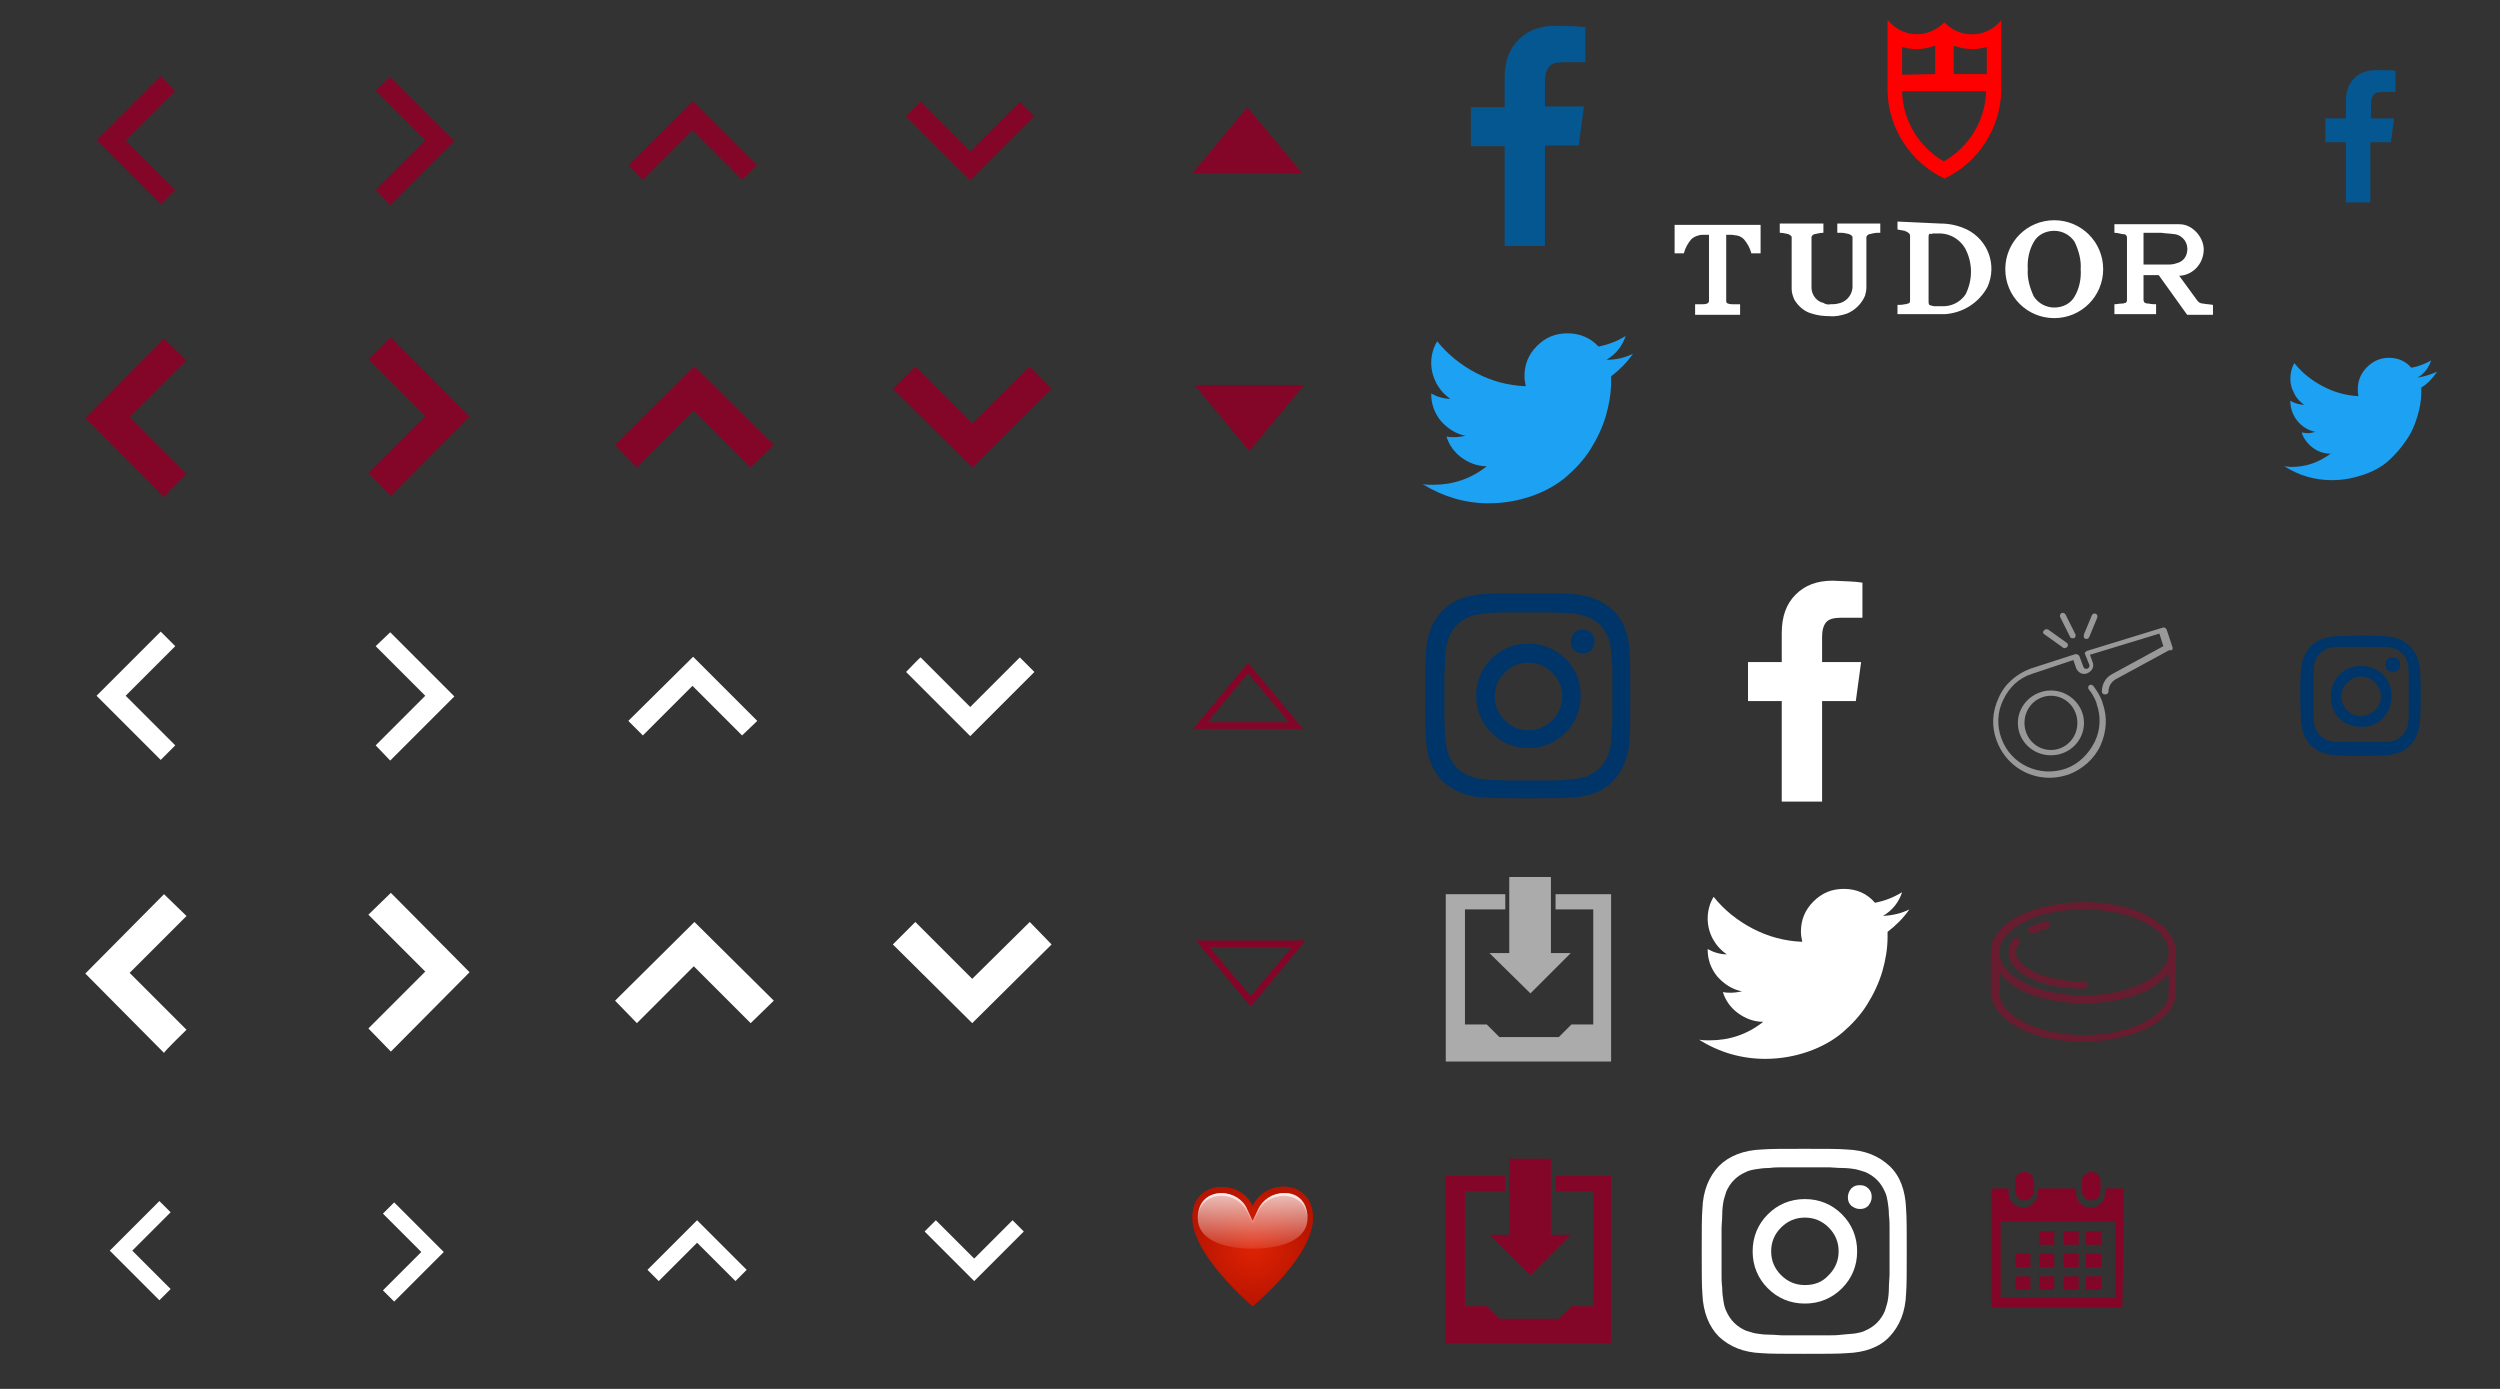 <?xml version="1.0" encoding="utf-8"?>
<!-- Generator: Adobe Illustrator 22.1.0, SVG Export Plug-In . SVG Version: 6.00 Build 0)  -->
<svg version="1.1" id="Layer_1" xmlns="http://www.w3.org/2000/svg" xmlns:xlink="http://www.w3.org/1999/xlink" x="0px" y="0px"
	 width="378px" height="210px" viewBox="0 0 378 210" style="enable-background:new 0 0 378 210;" xml:space="preserve">
<rect x="0" y="0" width="378" height="210" fill="#333333" stroke="none"/>
<style type="text/css">
	.st0{fill:#FF0000;}
	.st1{fill:#FFFFFF;}
	.st2{fill:#045791;}
	.st3{fill:#1DA1F2;}
	.st4{fill:#003569;}
	.st5{fill:#830628;}
	.st6{fill:#ABABAB;}
	.st7{fill:url(#SVGID_1_);}
	.st8{fill:url(#SVGID_2_);}
	.st9{opacity:0.75;fill:url(#SVGID_3_);enable-background:new    ;}
	.st10{opacity:0.75;fill:url(#SVGID_4_);enable-background:new    ;}
	.st11{fill:#999999;}
	.st12{fill:#671D2F;}
	.st13{clip-path:url(#SVGID_6_);fill:#830628;}
</style>
<path class="st0" d="M300.3,13.8h-12.7c0.1,4.4,2.5,8.4,6.3,10.6C297.8,22.2,300.2,18.1,300.3,13.8 M302.6,13.8
	c-0.2,5.7-3.5,10.8-8.6,13.2c-5.1-2.4-8.5-7.6-8.6-13.2V3c2,2.5,5.5,2.9,8,0.9c0.2-0.2,0.4-0.3,0.6-0.5c2.2,2.3,5.8,2.4,8.1,0.2
	c0.2-0.2,0.4-0.4,0.5-0.6L302.6,13.8L302.6,13.8z M292.6,11.2V6.9c-1.6,0.6-3.4,0.7-5,0.2v4.2L292.6,11.2L292.6,11.2z M300.4,11.2
	V7.1c-1.7,0.5-3.4,0.4-5-0.2v4.3L300.4,11.2L300.4,11.2z"/>
<path class="st1" d="M276.8,46c0.4,0,0.7,0,1.1-0.1c1.2-0.2,2.1-1.2,2.2-2.4V36c0-0.1,0-0.1,0-0.2c-0.1-0.2-0.3-0.3-0.5-0.4
	c-0.4-0.1-0.8-0.2-1.2-0.2c-0.1,0-0.1,0-0.2,0h-0.4v-1.4h6.5v1.4h-0.2c-0.1,0-0.1,0-0.2,0c-0.4,0-0.8,0.1-1.2,0.2
	c-0.2,0-0.4,0.2-0.5,0.4c0,0,0,0.1,0,0.2v7.5c0,0.4-0.1,0.8-0.2,1.2c-0.5,1.2-1.5,2.2-2.7,2.7c-0.9,0.3-1.8,0.5-2.7,0.4
	c-0.9,0-1.8-0.1-2.7-0.4c-1.1-0.3-2-1.1-2.6-2.1c-0.2-0.5-0.4-1-0.4-1.6V36c0-0.1,0-0.1,0-0.2c-0.1-0.2-0.3-0.3-0.5-0.4
	c-0.4-0.1-0.9-0.2-1.3-0.2v-1.4h6.6v1.4c-0.4,0-0.9,0.1-1.3,0.2c-0.2,0-0.4,0.2-0.5,0.4c0,0,0,0.1,0,0.2v7.5c0,1.1,0.8,2.1,1.8,2.3
	C276,46,276.4,46.1,276.8,46 M256.3,47.6V46h0c0.4,0,0.8,0,1.1,0c0.2,0,0.5,0,0.7-0.1c0.2-0.1,0.3-0.2,0.3-0.4v-10h-0.8
	c-0.3,0-0.5,0-0.8,0.1c-0.4,0.1-0.8,0.3-1.1,0.6c-0.5,0.6-0.9,1.3-1.1,2.1h-1.4v-4.3h13v4.3h-1.4c-0.2-0.8-0.6-1.5-1.1-2.1
	c-0.3-0.3-0.6-0.5-1.1-0.6c-0.3,0-0.5-0.1-0.8-0.1h-0.8v10c0,0.2,0.1,0.4,0.3,0.4c0.2,0.1,0.5,0.1,0.7,0.1c0.4,0,0.8,0,1.1,0h0v1.6
	L256.3,47.6L256.3,47.6z M291.7,35.4c-0.1,0.1-0.1,0.3-0.1,0.5l0,9.7c0,0.2,0,0.3,0.1,0.5c0.1,0,0.2,0.1,0.3,0.1
	c0.1,0,0.3,0.1,0.4,0.1c0.4,0,0.7,0,1.1,0c1.5,0.1,2.9-0.6,3.7-1.8c1.1-2.2,1.1-4.8-0.1-7c-0.8-1.3-2.1-2.1-3.6-2.2
	c-0.4,0-0.7,0-1.1,0c-0.1,0-0.3,0-0.4,0.1C291.8,35.3,291.8,35.3,291.7,35.4 M293.4,33.8c1.4,0,2.7,0.3,4,0.9
	c3.2,1.6,4.6,5.4,3.1,8.7c-1.3,2.4-3.7,3.9-6.4,4.1h-7.2v-1.4c0.4,0,0.7,0,1.1-0.1c0.1,0,0.3,0,0.4-0.1c0.1,0,0.2,0,0.3-0.1
	c0.1-0.1,0.1-0.3,0.1-0.5v-9.5c0,0,0-0.1,0-0.2c0-0.2-0.2-0.4-0.4-0.5c-0.1-0.1-0.3-0.1-0.4-0.2c-0.4-0.1-0.7-0.1-1.1-0.2v-1.2
	L293.4,33.8L293.4,33.8z M313.7,44.8c0.7-1.2,1-2.7,0.9-4.1c0.1-1.4-0.3-2.8-0.9-4.1c-0.7-1.1-1.9-1.7-3.1-1.7
	c-1.3,0-2.5,0.6-3.1,1.7c-0.7,1.2-1,2.7-0.9,4.1c-0.1,1.4,0.3,2.8,0.9,4.1c0.7,1.1,1.9,1.7,3.1,1.7
	C311.9,46.5,313.1,45.9,313.7,44.8 M310.6,33.3c4.1,0,7.4,3.3,7.4,7.4c0,4.1-3.3,7.4-7.4,7.4c-4.1,0-7.4-3.3-7.4-7.4
	C303.2,36.6,306.5,33.3,310.6,33.3 M326.4,41.6h-2.3v3.8c0,0.1,0.1,0.3,0.2,0.4c0,0,0.1,0,0.1,0c0.1,0.1,0.3,0.1,0.5,0.1
	c0.4,0.1,0.7,0.1,1.1,0.1v1.5h-6.3v-1.5c0.4,0,0.7-0.1,1.1-0.1c0.2,0,0.3,0,0.5-0.1c0,0,0.1,0,0.1,0c0.1-0.1,0.2-0.2,0.2-0.4l0-9.4
	c0-0.1,0-0.3-0.1-0.4c0,0-0.1,0-0.1-0.1c-0.1-0.1-0.3-0.1-0.5-0.1c-0.4-0.1-0.8-0.2-1.2-0.2v-1.3h9.8c0.7,0,1.3,0.2,1.9,0.6
	c1,0.7,1.7,1.8,1.8,3c0.1,2.2-1.5,4.1-3.7,4.2l2.7,3.7c0.2,0.3,0.5,0.5,0.9,0.5c0.5,0.1,1,0.1,1.5,0.2v1.5h-3.9L326.4,41.6
	L326.4,41.6z M329.1,39.8c0.9-0.2,1.5-0.9,1.6-1.8c0.2-1.2-0.6-2.4-1.9-2.6c0,0-0.1,0-0.1,0c-0.6-0.1-1.3-0.1-1.9-0.2h-2.7V40h3.5
	C328.1,40,328.6,40,329.1,39.8"/>
<path class="st2" d="M239.7,4.1v5.3h-3.2c-1.1,0-1.9,0.2-2.3,0.7c-0.4,0.5-0.6,1.2-0.6,2.2v3.8h5.9l-0.8,5.9h-5.1v15.2h-6.1V22.1
	h-5.1v-5.9h5.1v-4.4c0-2.5,0.7-4.4,2.1-5.8c1.4-1.4,3.2-2.1,5.6-2.1C237.1,3.9,238.7,4,239.7,4.1L239.7,4.1z"/>
<path class="st3" d="M246.9,53.5c-0.9,1.3-2,2.4-3.3,3.4c0,0.2,0,0.5,0,0.8c0,1.7-0.3,3.5-0.8,5.2c-0.5,1.7-1.3,3.4-2.3,5
	c-1,1.6-2.3,3-3.7,4.2c-1.4,1.2-3.2,2.2-5.2,2.9s-4.2,1.1-6.5,1.1c-3.6,0-6.9-1-10-2.9c0.5,0.1,1,0.1,1.6,0.1c3,0,5.7-0.9,8.1-2.8
	c-1.4,0-2.7-0.5-3.8-1.3c-1.1-0.8-1.9-1.9-2.3-3.2c0.4,0.1,0.9,0.1,1.2,0.1c0.6,0,1.1-0.1,1.7-0.2c-1.5-0.3-2.7-1.1-3.7-2.2
	c-1-1.2-1.5-2.6-1.5-4.1v-0.1c0.9,0.5,1.9,0.8,2.9,0.8c-0.9-0.6-1.6-1.4-2.1-2.3c-0.5-1-0.8-2-0.8-3.1c0-1.2,0.3-2.3,0.9-3.3
	c1.6,2,3.6,3.6,5.9,4.8c2.3,1.2,4.8,1.9,7.5,2c-0.1-0.5-0.2-1-0.2-1.5c0-1.8,0.6-3.3,1.9-4.6s2.8-1.9,4.6-1.9c1.9,0,3.5,0.7,4.7,2
	c1.5-0.3,2.8-0.8,4.1-1.6c-0.5,1.5-1.4,2.7-2.9,3.6C244.4,54.4,245.6,54.1,246.9,53.5L246.9,53.5z"/>
<path class="st4" d="M246.5,105.2c0,3.1,0,5.2-0.1,6.4c-0.1,2.8-1,4.9-2.5,6.5s-3.7,2.4-6.5,2.5c-1.2,0.1-3.3,0.1-6.4,0.1
	s-5.2,0-6.4-0.1c-2.8-0.1-4.9-1-6.5-2.5c-1.5-1.5-2.4-3.7-2.5-6.5c-0.1-1.2-0.1-3.3-0.1-6.4s0-5.2,0.1-6.4c0.1-2.8,1-4.9,2.5-6.5
	c1.5-1.5,3.7-2.4,6.5-2.5c1.2-0.1,3.3-0.1,6.4-0.1c3.1,0,5.2,0,6.4,0.1c2.8,0.1,4.9,1,6.5,2.5s2.4,3.7,2.5,6.5
	C246.5,100,246.5,102.2,246.5,105.2L246.5,105.2z M232.6,92.6l-1.5,0l-1.5,0c0,0-1.6,0-2.1,0s-1.1,0-1.9,0.1c-0.8,0-1.5,0.1-2.1,0.2
	s-1,0.2-1.4,0.4c-0.7,0.3-1.3,0.7-1.8,1.2c-0.5,0.5-0.9,1.1-1.2,1.8c-0.1,0.4-0.3,0.9-0.4,1.4s-0.2,1.3-0.2,2.1
	c0,0.8-0.1,1.5-0.1,1.9c0,0.5,0,1.2,0,2.1c0,0.9,0,1.4,0,1.5l0,1.5c0,0.9,0,1.6,0,2.1c0,0.5,0,1.1,0.1,1.9c0,0.8,0.1,1.5,0.2,2.1
	s0.2,1,0.4,1.4c0.3,0.7,0.7,1.3,1.2,1.8c0.5,0.5,1.1,0.9,1.8,1.2c0.4,0.1,0.9,0.3,1.4,0.4c0.6,0.1,1.3,0.2,2.1,0.2
	c0.8,0,1.5,0.1,1.9,0.1c0.5,0,1.2,0,2.1,0c0.9,0,1.4,0,1.5,0l1.5,0c0.9,0,1.6,0,2.1,0c0.5,0,1.1,0,1.9-0.1s1.5-0.1,2.1-0.2
	c0.6-0.1,1-0.2,1.4-0.4c0.7-0.3,1.3-0.7,1.8-1.2c0.5-0.5,0.9-1.1,1.2-1.8c0.1-0.4,0.3-0.9,0.4-1.4s0.2-1.3,0.2-2.1
	c0-0.8,0.1-1.5,0.1-1.9c0-0.5,0-1.2,0-2.1l0-1.5l0-1.5c0-0.9,0-1.6,0-2.1c0-0.5,0-1.1-0.1-1.9c0-0.8-0.1-1.5-0.2-2.1s-0.2-1-0.4-1.4
	c-0.3-0.7-0.7-1.3-1.2-1.8c-0.5-0.5-1.1-0.9-1.8-1.2c-0.4-0.1-0.9-0.3-1.4-0.4s-1.3-0.2-2.1-0.2c-0.8,0-1.5-0.1-1.9-0.1
	S233.5,92.6,232.6,92.6L232.6,92.6z M236.7,99.6c1.5,1.5,2.3,3.4,2.3,5.6c0,2.2-0.8,4.1-2.3,5.6c-1.5,1.5-3.4,2.3-5.6,2.3
	s-4.1-0.8-5.6-2.3s-2.3-3.4-2.3-5.6c0-2.2,0.8-4.1,2.3-5.6s3.4-2.3,5.6-2.3S235.1,98.1,236.7,99.6L236.7,99.6z M234.7,108.9
	c1-1,1.5-2.2,1.5-3.6s-0.5-2.6-1.5-3.6c-1-1-2.2-1.5-3.6-1.5c-1.4,0-2.6,0.5-3.6,1.5c-1,1-1.5,2.2-1.5,3.6s0.5,2.6,1.5,3.6
	c1,1,2.2,1.5,3.6,1.5S233.7,109.9,234.7,108.9L234.7,108.9z M240.6,95.7c0.4,0.4,0.5,0.8,0.5,1.3c0,0.5-0.2,0.9-0.5,1.3
	c-0.4,0.4-0.8,0.5-1.3,0.5s-0.9-0.2-1.3-0.5c-0.4-0.4-0.5-0.8-0.5-1.3s0.2-0.9,0.5-1.3c0.4-0.4,0.8-0.5,1.3-0.5
	S240.2,95.3,240.6,95.7L240.6,95.7z"/>
<path class="st2" d="M362.2,10.7v3.2h-1.9c-0.7,0-1.2,0.1-1.4,0.4c-0.2,0.3-0.4,0.7-0.4,1.3v2.3h3.5l-0.5,3.6h-3.1v9.1h-3.7v-9.1
	h-3.1v-3.6h3.1v-2.6c0-1.5,0.4-2.6,1.3-3.5c0.8-0.8,1.9-1.2,3.3-1.2C360.6,10.6,361.5,10.6,362.2,10.7L362.2,10.7z"/>
<path class="st3" d="M368.5,56.2c-0.7,1-1.4,1.8-2.4,2.4c0,0.1,0,0.3,0,0.6c0,1.3-0.2,2.5-0.6,3.8s-0.9,2.5-1.7,3.6
	c-0.8,1.2-1.7,2.2-2.7,3.1c-1,0.9-2.3,1.6-3.8,2.1s-3,0.8-4.7,0.8c-2.6,0-5-0.7-7.2-2.1c0.3,0,0.7,0.1,1.1,0.1c2.2,0,4.1-0.7,5.9-2
	c-1,0-1.9-0.3-2.7-0.9c-0.8-0.6-1.4-1.4-1.7-2.3c0.3,0,0.6,0.1,0.9,0.1c0.4,0,0.8-0.1,1.2-0.2c-1.1-0.2-2-0.8-2.7-1.6
	c-0.7-0.9-1.1-1.9-1.1-3v-0.1c0.7,0.4,1.4,0.6,2.1,0.6c-0.6-0.4-1.2-1-1.5-1.7c-0.4-0.7-0.6-1.4-0.6-2.2c0-0.9,0.2-1.7,0.6-2.4
	c1.2,1.5,2.6,2.6,4.3,3.5s3.5,1.4,5.4,1.5c-0.1-0.4-0.1-0.7-0.1-1.1c0-1.3,0.5-2.4,1.4-3.3s2-1.4,3.3-1.4c1.4,0,2.5,0.5,3.4,1.5
	c1.1-0.2,2.1-0.6,3-1.1c-0.4,1.1-1,2-2.1,2.6C366.7,56.9,367.6,56.6,368.5,56.2L368.5,56.2z"/>
<path class="st4" d="M366,105.2c0,1.8,0,3-0.1,3.7c-0.1,1.6-0.6,2.9-1.5,3.8c-0.9,0.9-2.1,1.4-3.8,1.5c-0.7,0-1.9,0.1-3.7,0.1
	c-1.8,0-3,0-3.7-0.1c-1.6-0.1-2.9-0.6-3.8-1.5c-0.9-0.9-1.4-2.2-1.5-3.8c0-0.7-0.1-1.9-0.1-3.7s0-3,0.1-3.7c0.1-1.6,0.6-2.9,1.5-3.8
	c0.9-0.9,2.1-1.4,3.8-1.5c0.7,0,1.9-0.1,3.7-0.1c1.8,0,3,0,3.7,0.1c1.6,0.1,2.9,0.6,3.8,1.5c0.9,0.9,1.4,2.2,1.5,3.8
	C366,102.2,366,103.4,366,105.2L366,105.2z M357.9,97.8l-0.9,0l-0.9,0c0,0-1,0-1.2,0s-0.7,0-1.1,0c-0.5,0-0.9,0.1-1.2,0.1
	s-0.6,0.1-0.8,0.2c-0.4,0.2-0.7,0.4-1,0.7c-0.3,0.3-0.5,0.6-0.7,1c-0.1,0.2-0.2,0.5-0.2,0.8s-0.1,0.7-0.1,1.2c0,0.5,0,0.8,0,1.1
	s0,0.7,0,1.2l0,0.9l0,0.9c0,0,0,1,0,1.2c0,0.3,0,0.7,0,1.1c0,0.5,0.1,0.9,0.1,1.2s0.1,0.6,0.2,0.8c0.2,0.4,0.4,0.7,0.7,1
	c0.3,0.3,0.6,0.5,1,0.7c0.2,0.1,0.5,0.2,0.8,0.2c0.3,0.1,0.7,0.1,1.2,0.1c0.5,0,0.9,0,1.1,0c0.3,0,0.7,0,1.2,0l0.9,0l0.9,0
	c0.5,0,1,0,1.2,0c0.3,0,0.7,0,1.1,0c0.5,0,0.9-0.1,1.2-0.1s0.6-0.1,0.8-0.2c0.4-0.2,0.7-0.4,1-0.7s0.5-0.6,0.7-1
	c0.1-0.2,0.2-0.5,0.2-0.8s0.1-0.7,0.1-1.2c0-0.5,0-0.8,0-1.1c0-0.3,0-0.7,0-1.2l0-0.9c0,0,0-0.4,0-0.9c0-0.5,0-1,0-1.2
	c0-0.3,0-0.7,0-1.1c0-0.5-0.1-0.9-0.1-1.2s-0.1-0.6-0.2-0.8c-0.2-0.4-0.4-0.7-0.7-1s-0.6-0.5-1-0.7c-0.2-0.1-0.5-0.2-0.8-0.2
	s-0.7-0.1-1.2-0.1s-0.9,0-1.1,0S358.4,97.9,357.9,97.8L357.9,97.8z M360.3,102c0.9,0.9,1.3,2,1.3,3.3c0,1.3-0.5,2.4-1.3,3.3
	c-0.9,0.9-2,1.3-3.3,1.3s-2.4-0.4-3.3-1.3c-0.9-0.9-1.3-2-1.3-3.3c0-1.3,0.5-2.4,1.3-3.3c0.9-0.9,2-1.3,3.3-1.3
	S359.4,101.1,360.3,102L360.3,102z M359.1,107.4c0.6-0.6,0.9-1.3,0.9-2.1s-0.3-1.5-0.9-2.1s-1.3-0.9-2.1-0.9c-0.8,0-1.5,0.3-2.1,0.9
	c-0.6,0.6-0.9,1.3-0.9,2.1s0.3,1.5,0.9,2.1c0.6,0.6,1.3,0.9,2.1,0.9C357.8,108.2,358.5,107.9,359.1,107.4L359.1,107.4z M362.6,99.7
	c0.2,0.2,0.3,0.5,0.3,0.8s-0.1,0.6-0.3,0.8c-0.2,0.2-0.5,0.3-0.8,0.3c-0.3,0-0.6-0.1-0.8-0.3c-0.2-0.2-0.3-0.5-0.3-0.8
	s0.1-0.6,0.3-0.8c0.2-0.2,0.5-0.3,0.8-0.3C362.1,99.4,362.4,99.5,362.6,99.7L362.6,99.7z"/>
<path class="st1" d="M281.6,88.1v5.3h-3.2c-1.1,0-1.9,0.2-2.3,0.7c-0.4,0.5-0.6,1.2-0.6,2.2v3.8h5.9l-0.8,5.9h-5.1v15.2h-6.1V106
	h-5.1v-5.9h5.1v-4.4c0-2.5,0.7-4.4,2.1-5.8c1.4-1.4,3.2-2.1,5.6-2.1C279,87.9,280.5,87.9,281.6,88.1L281.6,88.1z M288.7,137.5
	c-0.9,1.3-2,2.4-3.3,3.4c0,0.2,0,0.5,0,0.8c0,1.7-0.3,3.5-0.8,5.2c-0.5,1.7-1.3,3.4-2.3,5c-1,1.6-2.3,3-3.7,4.2
	c-1.4,1.2-3.2,2.2-5.2,2.9s-4.2,1.1-6.5,1.1c-3.6,0-7-1-10-2.9c0.5,0.1,1,0.1,1.6,0.1c3,0,5.7-0.9,8.1-2.8c-1.4,0-2.7-0.5-3.8-1.3
	c-1.1-0.8-1.9-1.9-2.3-3.2c0.4,0.1,0.9,0.1,1.2,0.1c0.6,0,1.1-0.1,1.7-0.2c-1.5-0.3-2.7-1.1-3.7-2.2c-1-1.2-1.5-2.6-1.5-4.1v-0.1
	c0.9,0.5,1.9,0.8,2.9,0.8c-0.9-0.6-1.6-1.4-2.1-2.3s-0.8-2-0.8-3.1c0-1.2,0.3-2.3,0.9-3.3c1.6,2,3.6,3.6,5.9,4.8
	c2.3,1.2,4.8,1.9,7.5,2c-0.1-0.5-0.2-1-0.2-1.5c0-1.8,0.6-3.3,1.9-4.6s2.8-1.9,4.6-1.9c1.9,0,3.5,0.7,4.7,2.1
	c1.5-0.3,2.8-0.8,4.1-1.6c-0.5,1.5-1.4,2.7-2.9,3.6C286.2,138.4,287.5,138.1,288.7,137.5L288.7,137.5z M288.3,189.2
	c0,3.1,0,5.2-0.1,6.4c-0.1,2.8-1,4.9-2.5,6.5s-3.7,2.4-6.5,2.5c-1.2,0.1-3.3,0.1-6.4,0.1c-3.1,0-5.2,0-6.4-0.1
	c-2.8-0.1-4.9-1-6.5-2.5c-1.5-1.5-2.4-3.7-2.5-6.5c-0.1-1.2-0.1-3.3-0.1-6.4s0-5.2,0.1-6.4c0.1-2.8,1-4.9,2.5-6.5
	c1.5-1.5,3.7-2.4,6.5-2.5c1.2-0.1,3.3-0.1,6.4-0.1c3.1,0,5.2,0,6.4,0.1c2.8,0.1,4.9,1,6.5,2.5s2.4,3.7,2.5,6.5
	C288.3,184,288.3,186.1,288.3,189.2z M274.5,176.5l-1.5,0l-1.5,0c0,0-1.6,0-2.1,0s-1.1,0-1.9,0.1c-0.8,0-1.5,0.1-2.1,0.2
	s-1,0.2-1.4,0.4c-0.7,0.3-1.3,0.7-1.8,1.2c-0.5,0.5-0.9,1.1-1.2,1.8c-0.1,0.4-0.3,0.9-0.4,1.4s-0.2,1.3-0.2,2.1
	c0,0.8-0.1,1.5-0.1,1.9c0,0.5,0,1.2,0,2.1c0,0.9,0,1.4,0,1.5l0,1.5c0,0.9,0,1.6,0,2.1c0,0.5,0,1.1,0.1,1.9c0,0.8,0.1,1.5,0.2,2.1
	c0.1,0.6,0.2,1,0.4,1.4c0.3,0.7,0.7,1.3,1.2,1.8c0.5,0.5,1.1,0.9,1.8,1.2c0.4,0.1,0.9,0.3,1.4,0.4c0.6,0.1,1.3,0.2,2.1,0.2
	c0.8,0,1.5,0.1,1.9,0.1c0.5,0,1.2,0,2.1,0l1.5,0l1.5,0c0.9,0,1.6,0,2.1,0c0.5,0,1.1,0,1.9-0.1s1.5-0.1,2.1-0.2
	c0.6-0.1,1-0.2,1.4-0.4c0.7-0.3,1.3-0.7,1.8-1.2c0.5-0.5,0.9-1.1,1.2-1.8c0.1-0.4,0.3-0.9,0.4-1.4s0.2-1.3,0.2-2.1
	c0-0.8,0.1-1.5,0.1-1.9c0-0.5,0-1.2,0-2.1l0-1.5l0-1.5c0-0.9,0-1.6,0-2.1c0-0.5,0-1.1-0.1-1.9c0-0.8-0.1-1.5-0.2-2.1s-0.2-1-0.4-1.4
	c-0.3-0.7-0.7-1.3-1.2-1.8c-0.5-0.5-1.1-0.9-1.8-1.2c-0.4-0.1-0.9-0.3-1.4-0.4s-1.3-0.2-2.1-0.2c-0.8,0-1.5-0.1-1.9-0.1
	S275.4,176.5,274.5,176.5L274.5,176.5z M278.5,183.6c1.5,1.5,2.3,3.4,2.3,5.6c0,2.2-0.8,4.1-2.3,5.6c-1.5,1.5-3.4,2.3-5.6,2.3
	s-4.1-0.8-5.6-2.3c-1.5-1.5-2.3-3.4-2.3-5.6c0-2.2,0.8-4.1,2.3-5.6c1.5-1.5,3.4-2.3,5.6-2.3S277,182.1,278.5,183.6L278.5,183.6z
	 M276.5,192.8c1-1,1.5-2.2,1.5-3.6s-0.5-2.6-1.5-3.6c-1-1-2.2-1.5-3.6-1.5c-1.4,0-2.6,0.5-3.6,1.5c-1,1-1.5,2.2-1.5,3.6
	s0.5,2.6,1.5,3.6c1,1,2.2,1.5,3.6,1.5S275.5,193.9,276.5,192.8L276.5,192.8z M282.5,179.7c0.4,0.4,0.5,0.8,0.5,1.3
	c0,0.5-0.2,0.9-0.5,1.3c-0.4,0.4-0.8,0.5-1.3,0.5s-0.9-0.2-1.3-0.5c-0.4-0.4-0.5-0.8-0.5-1.3s0.2-0.9,0.5-1.3
	c0.4-0.4,0.8-0.5,1.3-0.5S282.1,179.3,282.5,179.7L282.5,179.7z"/>
<path class="st5" d="M59.1,75l11.9-12l-11.9-12l-3.4,3.3l8.6,8.6l-8.6,8.6L59.1,75L59.1,75z"/>
<path class="st1" d="M59.6,196.8l7.5-7.5l-7.5-7.5l-1.7,1.7l5.8,5.8l-5.8,5.8L59.6,196.8z M112.9,192l-7.5-7.5l-7.5,7.5l1.7,1.7
	l5.8-5.8l5.8,5.8L112.9,192L112.9,192z M139.8,186.2l7.5,7.5l7.5-7.5l-1.7-1.7l-5.8,5.8l-5.8-5.8L139.8,186.2z M24.1,181.6l-7.5,7.5
	l7.5,7.5l1.7-1.7l-5.8-5.8l5.8-5.8L24.1,181.6L24.1,181.6z"/>
<path class="st5" d="M24.3,11.5l-9.7,9.7l9.7,9.7l2.2-2.2L19,21.3l7.5-7.5L24.3,11.5L24.3,11.5z M28.2,71.7l-8.6-8.6l8.6-8.6
	l-3.4-3.3l-11.9,12l11.9,12C24.8,75,28.2,71.7,28.2,71.7z M56.8,13.7l7.5,7.5l-7.5,7.5L59,31l9.7-9.7L59,11.6L56.8,13.7L56.8,13.7z
	 M135,58.8l12,11.9l12-11.9l-3.3-3.4L147,64l-8.6-8.6L135,58.8L135,58.8z M114.5,25l-9.7-9.7L95,25l2.2,2.2l7.5-7.5l7.5,7.5
	L114.5,25L114.5,25z M117,67.3l-12-11.9l-12,11.9l3.3,3.4l8.6-8.6l8.6,8.6L117,67.3L117,67.3z M137,17.6l9.7,9.7l9.7-9.7l-2.2-2.2
	l-7.5,7.5l-7.5-7.5C139.2,15.3,137,17.6,137,17.6z"/>
<path class="st1" d="M59.1,159l11.9-12l-11.9-12l-3.4,3.3l8.6,8.6l-8.6,8.6L59.1,159L59.1,159z M24.3,95.5l-9.7,9.7l9.7,9.7l2.2-2.2
	l-7.5-7.5l7.5-7.5L24.3,95.5L24.3,95.5z M28.2,155.7l-8.6-8.6l8.6-8.6l-3.4-3.3l-11.9,12l11.9,12C24.8,159,28.2,155.7,28.2,155.7z
	 M56.8,97.7l7.5,7.5l-7.5,7.5L59,115l9.7-9.7L59,95.6L56.8,97.7L56.8,97.7z M135,142.8l12,11.9l12-11.9l-3.3-3.4L147,148l-8.6-8.6
	L135,142.8L135,142.8z M114.5,109l-9.7-9.7L95,109l2.2,2.2l7.5-7.5l7.5,7.5L114.5,109L114.5,109z M117,151.3l-12-11.9l-12,11.9
	l3.3,3.4l8.6-8.6l8.6,8.6L117,151.3L117,151.3z M137,101.6l9.7,9.7l9.7-9.7l-2.2-2.2l-7.5,7.5l-7.5-7.5
	C139.2,99.3,137,101.6,137,101.6z"/>
<path class="st5" d="M188.9,68.2l-8.3-10h16.6L188.9,68.2L188.9,68.2z M188.6,16.2l8.3,10h-16.6L188.6,16.2L188.6,16.2z"/>
<path class="st5" d="M188.7,101.8l6.2,7.4h-12.3L188.7,101.8 M188.7,100.2l-8.3,10H197L188.7,100.2L188.7,100.2z M195.3,143.2
	l-6.2,7.4l-6.2-7.4H195.3 M197.4,142.2h-16.6l8.3,10L197.4,142.2z"/>
<path class="st6" d="M235.2,135.2v2.3h5.7v17.4h-3.3l-1.9,1.9h-9l-1.9-1.9h-3.3v-17.4h6.1v-2.3h-9v25.3h25v-25.3L235.2,135.2
	L235.2,135.2z M231.4,150.2l6.1-6.1h-3v-11.5h-6.3v11.5h-3L231.4,150.2L231.4,150.2z"/>
<path class="st5" d="M235.2,177.8v2.3h5.7v17.4h-3.3l-1.9,1.9h-9l-1.9-1.9h-3.3v-17.4h6.1v-2.3h-9v25.3h25v-25.3L235.2,177.8
	L235.2,177.8z M231.4,192.8l6.1-6.1h-3v-11.5h-6.3v11.5h-3L231.4,192.8L231.4,192.8z"/>
<radialGradient id="SVGID_1_" cx="189.44" cy="21.496" r="9.063" gradientTransform="matrix(1 0 0 -1 0 210)" gradientUnits="userSpaceOnUse">
	<stop  offset="0" style="stop-color:#DF2304"/>
	<stop  offset="1" style="stop-color:#B81400"/>
</radialGradient>
<path class="st7" d="M189.4,197.5c-0.8-0.7-9.1-7.9-9.1-13.4c0-5.8,7.3-5.9,9.1-1.7c1.9-4.3,9.1-4.1,9.1,1.7
	C198.6,189.7,190.2,196.8,189.4,197.5L189.4,197.5z"/>
<radialGradient id="SVGID_2_" cx="189.44" cy="21.496" r="9.063" gradientTransform="matrix(1 0 0 -1 0 210)" gradientUnits="userSpaceOnUse">
	<stop  offset="0" style="stop-color:#DF2304"/>
	<stop  offset="1" style="stop-color:#B81400"/>
</radialGradient>
<path class="st8" d="M189.4,197.5c-0.8-0.7-9.1-7.9-9.1-13.4c0-5.8,7.3-5.9,9.1-1.7c1.9-4.3,9.1-4.1,9.1,1.7
	C198.6,189.7,190.2,196.8,189.4,197.5L189.4,197.5z"/>
<linearGradient id="SVGID_3_" gradientUnits="userSpaceOnUse" x1="189.44" y1="21.205" x2="189.44" y2="29.662" gradientTransform="matrix(1 0 0 -1 0 210)">
	<stop  offset="0" style="stop-color:#FFFFFF;stop-opacity:0.14"/>
	<stop  offset="1" style="stop-color:#FFFFFF"/>
</linearGradient>
<path class="st9" d="M189.4,188.8c-4.9,0-8.3-1.6-8.3-4.6c0-2.8,1.9-3.8,3.6-3.8c1.7,0,3.3,1,3.9,2.5l0.8,1.7l0.8-1.7
	c0.7-1.5,2.2-2.5,3.9-2.5c1.7,0,3.6,1,3.6,3.8C197.7,187.2,194.3,188.8,189.4,188.8L189.4,188.8z"/>
<linearGradient id="SVGID_4_" gradientUnits="userSpaceOnUse" x1="189.441" y1="25.021" x2="189.441" y2="29.662" gradientTransform="matrix(1 0 0 -1 0 210)">
	<stop  offset="0" style="stop-color:#FFFFFF;stop-opacity:0.14"/>
	<stop  offset="1" style="stop-color:#FFFFFF"/>
</linearGradient>
<path class="st10" d="M197.7,184.2c0,0.1,0,0.1,0,0.2c-0.1-2.6-2-3.6-3.6-3.6c-1.7,0-3.3,1-3.9,2.5l-0.8,1.7l-0.8-1.7
	c-0.7-1.5-2.2-2.5-3.9-2.5c-1.6,0-3.5,0.9-3.6,3.6c0-0.1,0-0.1,0-0.2c0-2.8,1.9-3.8,3.6-3.8c1.7,0,3.3,1,3.9,2.5l0.8,1.7l0.8-1.7
	c0.7-1.5,2.2-2.5,4-2.5C195.8,180.3,197.7,181.3,197.7,184.2L197.7,184.2z"/>
<path class="st11" d="M315.3,96.6c0.1,0,0.1,0,0.2,0c0.2,0,0.3-0.1,0.4-0.3l1.2-2.9c0.1-0.2,0-0.5-0.2-0.6s-0.5,0-0.6,0.2l-1.2,2.9
	C315,96.3,315.1,96.5,315.3,96.6L315.3,96.6z M313,96.3c0.1,0.2,0.2,0.2,0.4,0.2c0.1,0,0.1,0,0.2,0c0.2-0.1,0.3-0.4,0.2-0.6l-1.5-3
	c-0.1-0.2-0.4-0.3-0.6-0.2c-0.2,0.1-0.3,0.4-0.2,0.6L313,96.3L313,96.3z M309.1,95.9l2.8,2c0.1,0.1,0.2,0.1,0.3,0.1
	c0.1,0,0.3-0.1,0.4-0.2c0.1-0.2,0.1-0.5-0.1-0.6l-2.8-2c-0.2-0.1-0.5-0.1-0.6,0.1C308.8,95.5,308.9,95.8,309.1,95.9L309.1,95.9z
	 M328.5,97.9l-0.9-2.7c-0.1-0.2-0.3-0.4-0.6-0.3l-11.4,3.5c-0.1,0-0.2,0.1-0.3,0.2c-0.1,0.1-0.1,0.2,0,0.4l0.6,1.5
	c0.1,0.2,0,0.5-0.3,0.6c-0.2,0.1-0.5,0-0.6-0.3l-0.6-1.6c-0.1-0.2-0.3-0.3-0.6-0.3l-6.8,2.2c-2.1,0.8-3.9,2.3-4.8,4.4
	c-1,2.1-1.1,4.4-0.3,6.5c1.3,3.5,4.5,5.6,8,5.6c1,0,2-0.2,2.9-0.5c2.1-0.8,3.9-2.4,4.8-4.4c0.9-2,1.1-4.3,0.3-6.4c0,0,0-0.1,0-0.1
	c-0.3-0.9-0.8-1.7-1.4-2.5c-0.2-0.2-0.4-0.2-0.6-0.1c-0.2,0.2-0.2,0.4-0.1,0.6c0.5,0.6,0.9,1.3,1.2,2.1c0,0,0,0.1,0,0.1
	c0.7,1.9,0.6,4-0.3,5.8c-0.9,1.8-2.4,3.3-4.3,4c-4,1.4-8.4-0.6-9.8-4.6c-0.7-1.9-0.6-4,0.3-5.8c0.9-1.9,2.4-3.3,4.3-3.9l6.3-2.1
	l0.4,1.2c0.3,0.7,1,1.1,1.7,0.8c0.7-0.3,1.1-1,0.8-1.7l-0.4-1.1l10.5-3.2l0.6,1.9l-7.7,4.2c-1,0.5-1.6,1.5-1.6,2.7
	c0,0.2,0.2,0.4,0.5,0.4s0.5-0.2,0.5-0.4c0-0.8,0.4-1.5,1.1-1.9l8.1-4.4C328.5,98.4,328.5,98.2,328.5,97.9L328.5,97.9z"/>
<path class="st11" d="M310.1,104.4c-2.7,0-5,2.2-5,4.9s2.2,4.9,5,4.9s5-2.2,5-4.9S312.8,104.4,310.1,104.4z M310.1,113.4
	c-2.2,0-4-1.8-4-4.1s1.8-4.1,4-4.1s4,1.8,4,4.1S312.3,113.4,310.1,113.4z"/>
<path class="st12" d="M324.8,138.5c-2.6-1.4-6.1-2.1-9.8-2.1c-3.7,0-7.1,0.8-9.8,2.1c-2.7,1.4-4.2,3.4-4.2,5.5v5.9
	c0,2.1,1.5,4.1,4.2,5.5c2.6,1.4,6.1,2.1,9.8,2.1c3.7,0,7.1-0.8,9.8-2.1c2.7-1.4,4.2-3.4,4.2-5.5V144
	C329,141.9,327.5,140,324.8,138.5L324.8,138.5z M327.9,147.1v2.9c0,1.7-1.3,3.3-3.6,4.5c-2.5,1.3-5.7,2-9.2,2s-6.8-0.7-9.2-2
	c-2.3-1.2-3.6-2.8-3.6-4.5v-2.9c0.7,0.9,1.8,1.8,3.1,2.5c2.6,1.4,6.1,2.1,9.8,2.1c3.7,0,7.1-0.8,9.8-2.1
	C326.1,148.8,327.2,148,327.9,147.1L327.9,147.1z M324.3,148.5c-2.5,1.3-5.7,2-9.2,2s-6.8-0.7-9.2-2c-2.3-1.2-3.6-2.8-3.6-4.5
	c0-1.7,1.3-3.3,3.6-4.5c2.5-1.3,5.7-2,9.2-2s6.8,0.7,9.2,2c2.3,1.2,3.6,2.8,3.6,4.5S326.6,147.3,324.3,148.5L324.3,148.5z"/>
<path class="st12" d="M307.3,141.2c0.1,0,0.2,0,0.2-0.1c0.6-0.3,1.3-0.5,2-0.7c0.3-0.1,0.5-0.4,0.4-0.7c-0.1-0.3-0.4-0.5-0.7-0.4
	c-0.8,0.2-1.5,0.5-2.2,0.8c-0.3,0.1-0.4,0.5-0.3,0.7C306.9,141.1,307.1,141.2,307.3,141.2L307.3,141.2z M315,148.4
	c-6.1,0-10.2-2.3-10.2-4.4c0-0.4,0.2-0.9,0.5-1.3c0.2-0.2,0.1-0.6-0.1-0.8s-0.6-0.1-0.8,0.1c-0.5,0.6-0.7,1.3-0.7,2
	c0,1.5,1.2,3,3.5,4c2.1,1,4.9,1.5,7.8,1.5c0.3,0,0.6-0.3,0.6-0.6S315.3,148.4,315,148.4L315,148.4z"/>
<g>
	<g>
		<defs>
			<rect id="SVGID_5_" x="301.1" y="177.2" width="20" height="21.1"/>
		</defs>
		<clipPath id="SVGID_6_">
			<use xlink:href="#SVGID_5_"  style="overflow:visible;"/>
		</clipPath>
		<path class="st13" d="M316.2,181.5c0.8,0,1.4-0.6,1.4-1.4v-1.5c0-0.8-0.6-1.4-1.4-1.4c-0.8,0-1.4,0.6-1.4,1.4v1.5
			C314.8,180.9,315.4,181.5,316.2,181.5L316.2,181.5z M316.2,181.5"/>
		<path class="st13" d="M321.2,179.7h-2.9v0.7c0,1.2-1,2.2-2.2,2.2c-1.2,0-2.2-1-2.2-2.2v-0.7h-5.8v0.7c0,1.2-1,2.2-2.2,2.2
			c-1.2,0-2.2-1-2.2-2.2v-0.7l-2.9,0v18h18.7l1.4,0L321.2,179.7z M319.8,196.2h-17.3v-11.5h17.3V196.2z M319.8,196.2"/>
	</g>
	<path class="st5" d="M306.1,181.5c0.8,0,1.4-0.6,1.4-1.4v-1.5c0-0.8-0.6-1.4-1.4-1.4c-0.8,0-1.4,0.6-1.4,1.4v1.5
		C304.7,180.9,305.4,181.5,306.1,181.5L306.1,181.5z M306.1,181.5"/>
	<rect x="308.3" y="186.2" class="st5" width="2.3" height="2"/>
	<rect x="312" y="186.2" class="st5" width="2.3" height="2"/>
	<rect x="315.4" y="186.2" class="st5" width="2.3" height="2"/>
	<rect x="308.3" y="189.6" class="st5" width="2.3" height="2"/>
	<rect x="312" y="189.6" class="st5" width="2.3" height="2"/>
	<rect x="315.4" y="189.6" class="st5" width="2.3" height="2"/>
	<rect x="308.3" y="193" class="st5" width="2.3" height="2"/>
	<rect x="304.7" y="189.6" class="st5" width="2.3" height="2"/>
	<rect x="304.7" y="193" class="st5" width="2.3" height="2"/>
	<rect x="312" y="193" class="st5" width="2.3" height="2"/>
	<rect x="315.4" y="193" class="st5" width="2.3" height="2"/>
</g>
</svg>
